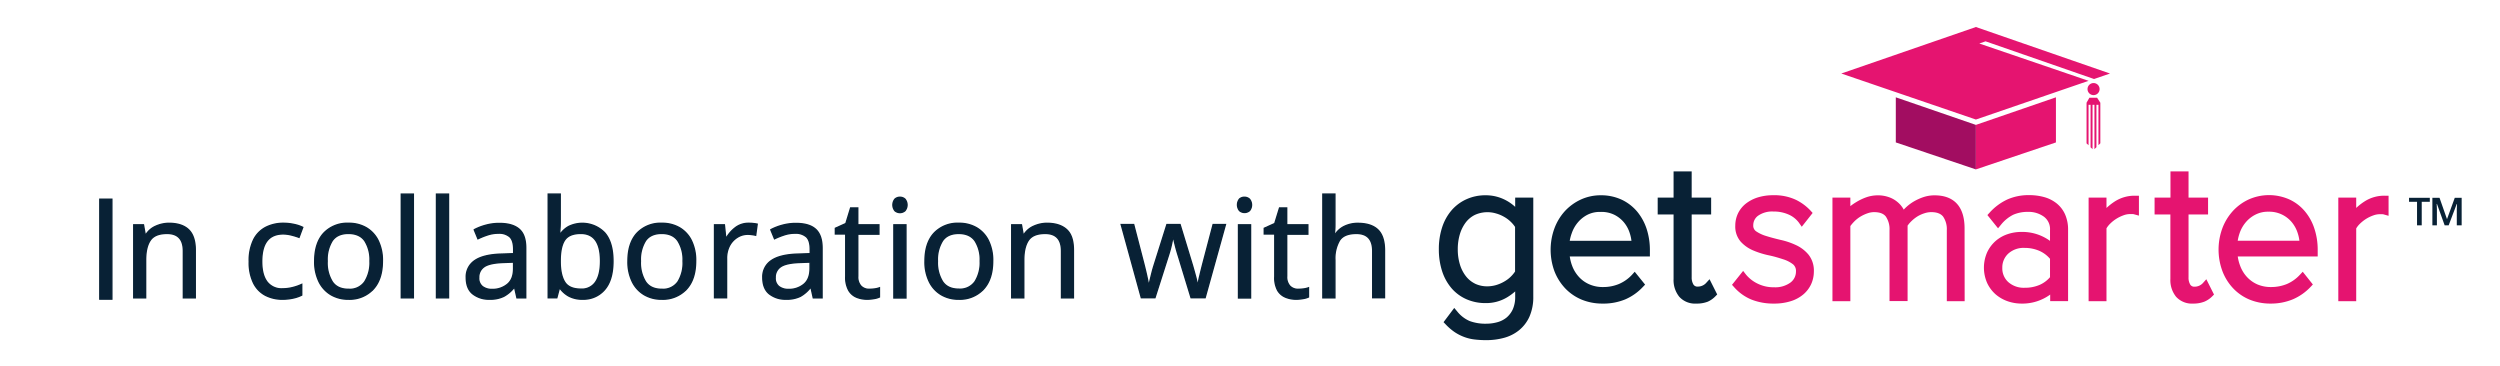 <svg xmlns="http://www.w3.org/2000/svg" viewBox="0 0 878.36 128.58"><defs><style>.cls-1,.cls-4{fill:#082135;}.cls-1{stroke:#082135;stroke-miterlimit:10;stroke-width:0.5px;}.cls-2{fill:#e51470;}.cls-3{fill:#a20d61;}</style></defs><g id="Layer_1" data-name="Layer 1"><path class="cls-1" d="M59.31,78.47c3.06,0,5.38.75,6.94,2.25s2.35,3.9,2.35,7.19v16.72H64.43V88.19c0-4.12-1.91-6.18-5.75-6.18q-4.26,0-5.89,2.4t-1.63,6.9v13.32H47V79h3.4l.62,3.5h.24a7.58,7.58,0,0,1,3.45-3A11.38,11.38,0,0,1,59.31,78.47Z"/><path class="cls-1" d="M99.32,105.11a12.84,12.84,0,0,1-6.09-1.39,9.72,9.72,0,0,1-4.14-4.31,16.21,16.21,0,0,1-1.51-7.48,16.57,16.57,0,0,1,1.55-7.71,9.84,9.84,0,0,1,4.29-4.36,13.38,13.38,0,0,1,6.18-1.39,16.86,16.86,0,0,1,3.76.41,12.86,12.86,0,0,1,3,1l-1.3,3.5a24.91,24.91,0,0,0-2.68-.82,12.13,12.13,0,0,0-2.87-.38q-7.58,0-7.57,9.72,0,4.65,1.84,7.12a6.41,6.41,0,0,0,5.49,2.47A14.84,14.84,0,0,0,103,101a18.14,18.14,0,0,0,3-1.06v3.74a12.2,12.2,0,0,1-2.85,1A17,17,0,0,1,99.32,105.11Z"/><path class="cls-1" d="M134.34,91.74q0,6.38-3.23,9.87a11.35,11.35,0,0,1-8.75,3.5,11.74,11.74,0,0,1-6.06-1.56A10.83,10.83,0,0,1,112.11,99a15.83,15.83,0,0,1-1.53-7.26q0-6.37,3.18-9.82a11.33,11.33,0,0,1,8.75-3.45A12,12,0,0,1,128.64,80a10.62,10.62,0,0,1,4.19,4.5A15.63,15.63,0,0,1,134.34,91.74Zm-19.4,0A12.68,12.68,0,0,0,116.73,99c1.2,1.78,3.11,2.66,5.73,2.66a6.4,6.4,0,0,0,5.7-2.66A12.59,12.59,0,0,0,130,91.74a12.29,12.29,0,0,0-1.82-7.14C127,82.88,125,82,122.41,82s-4.52.87-5.7,2.59A12.53,12.53,0,0,0,114.94,91.74Z"/><path class="cls-1" d="M145.22,104.63H141V68.21h4.22Z"/><path class="cls-1" d="M157.58,104.63h-4.22V68.21h4.22Z"/><path class="cls-1" d="M175.45,78.52c3.13,0,5.45.68,7,2.06s2.25,3.56,2.25,6.56v17.49h-3.06l-.82-3.64h-.19A11.77,11.77,0,0,1,177,104.1a10.74,10.74,0,0,1-5.08,1,9,9,0,0,1-5.79-1.85c-1.54-1.22-2.3-3.15-2.3-5.77a6.76,6.76,0,0,1,3-5.92q3-2.08,9.29-2.27l4.36-.15V87.62c0-2.14-.46-3.62-1.39-4.46a5.67,5.67,0,0,0-3.93-1.24,12.14,12.14,0,0,0-3.83.6,27.68,27.68,0,0,0-3.4,1.36l-1.3-3.16a19.2,19.2,0,0,1,4-1.56A17.64,17.64,0,0,1,175.45,78.52Zm5,13.56-3.78.14q-4.8.19-6.64,1.53a4.42,4.42,0,0,0-1.84,3.79,3.71,3.71,0,0,0,1.32,3.16,5.38,5.38,0,0,0,3.37,1,8.18,8.18,0,0,0,5.39-1.8c1.46-1.2,2.18-3,2.18-5.53Z"/><path class="cls-1" d="M196.82,68.21v8.87c0,1.08,0,2.1-.07,3s-.1,1.69-.17,2.23h.24a8.89,8.89,0,0,1,3-2.73,10.92,10.92,0,0,1,12.63,2.23q2.9,3.33,2.9,9.94t-2.93,10a9.69,9.69,0,0,1-7.66,3.35,9.87,9.87,0,0,1-4.94-1.1,9.56,9.56,0,0,1-3-2.64h-.33l-.87,3.26h-3V68.21ZM204.06,82c-2.75,0-4.64.79-5.68,2.35s-1.56,4-1.56,7.29v.19q0,4.74,1.56,7.26t5.77,2.51a5.76,5.76,0,0,0,5.15-2.54c1.14-1.69,1.7-4.13,1.7-7.33Q211,82,204.06,82Z"/><path class="cls-1" d="M244.4,91.74q0,6.38-3.23,9.87a11.35,11.35,0,0,1-8.75,3.5,11.74,11.74,0,0,1-6.06-1.56A10.83,10.83,0,0,1,222.17,99a15.83,15.83,0,0,1-1.53-7.26q0-6.37,3.18-9.82a11.33,11.33,0,0,1,8.75-3.45A12,12,0,0,1,238.7,80a10.62,10.62,0,0,1,4.19,4.5A15.63,15.63,0,0,1,244.4,91.74Zm-19.4,0A12.68,12.68,0,0,0,226.79,99c1.2,1.78,3.11,2.66,5.73,2.66a6.4,6.4,0,0,0,5.7-2.66A12.59,12.59,0,0,0,240,91.74a12.29,12.29,0,0,0-1.82-7.14C237,82.88,235.09,82,232.47,82s-4.52.87-5.7,2.59A12.53,12.53,0,0,0,225,91.74Z"/><path class="cls-1" d="M263,78.47c.48,0,1,0,1.53.07a11.79,11.79,0,0,1,1.49.22l-.53,3.88a11.74,11.74,0,0,0-1.39-.24,10.2,10.2,0,0,0-1.39-.1,6.83,6.83,0,0,0-3.69,1.08,7.74,7.74,0,0,0-2.75,3,9.46,9.46,0,0,0-1,4.53v13.7h-4.22V79h3.45l.48,4.69h.19A12.15,12.15,0,0,1,258.37,80,7.42,7.42,0,0,1,263,78.47Z"/><path class="cls-1" d="M279.62,78.52c3.13,0,5.45.68,6.95,2.06s2.25,3.56,2.25,6.56v17.49h-3.07l-.81-3.64h-.19a11.77,11.77,0,0,1-3.55,3.11,10.8,10.8,0,0,1-5.08,1,9,9,0,0,1-5.8-1.85c-1.53-1.22-2.3-3.15-2.3-5.77a6.79,6.79,0,0,1,3-5.92c2-1.39,5.11-2.15,9.3-2.27l4.36-.15V87.62c0-2.14-.46-3.62-1.39-4.46a5.7,5.7,0,0,0-3.93-1.24,12.14,12.14,0,0,0-3.83.6,27.06,27.06,0,0,0-3.4,1.36l-1.3-3.16a19.2,19.2,0,0,1,4-1.56A17.64,17.64,0,0,1,279.62,78.52Zm5,13.56-3.79.14q-4.78.19-6.63,1.53a4.42,4.42,0,0,0-1.85,3.79,3.71,3.71,0,0,0,1.32,3.16,5.43,5.43,0,0,0,3.38,1,8.18,8.18,0,0,0,5.39-1.8q2.17-1.8,2.18-5.53Z"/><path class="cls-1" d="M305.35,101.66a14.7,14.7,0,0,0,2-.14,7.81,7.81,0,0,0,1.63-.39v3.21a6.69,6.69,0,0,1-1.91.55,13.48,13.48,0,0,1-2.4.22,9.58,9.58,0,0,1-3.71-.7,5.7,5.7,0,0,1-2.76-2.42,9.32,9.32,0,0,1-1.05-4.84V82.21h-3.64v-2l3.69-1.67,1.67-5.47h2.49V79h7.43v3.26h-7.43V97.06a4.73,4.73,0,0,0,1.13,3.47A3.93,3.93,0,0,0,305.35,101.66Z"/><path class="cls-1" d="M316.23,69.32a2.54,2.54,0,0,1,1.7.64,3.18,3.18,0,0,1,0,4.08,2.68,2.68,0,0,1-3.48,0,3.25,3.25,0,0,1,0-4.08A2.56,2.56,0,0,1,316.23,69.32ZM318.29,79v25.68h-4.22V79Z"/><path class="cls-1" d="M348.76,91.74q0,6.38-3.24,9.87a11.32,11.32,0,0,1-8.74,3.5,11.74,11.74,0,0,1-6.06-1.56A10.83,10.83,0,0,1,326.53,99,15.7,15.7,0,0,1,325,91.74q0-6.37,3.19-9.82a11.31,11.31,0,0,1,8.74-3.45A12,12,0,0,1,343.06,80a10.68,10.68,0,0,1,4.19,4.5A15.63,15.63,0,0,1,348.76,91.74Zm-19.41,0a12.67,12.67,0,0,0,1.8,7.21c1.2,1.78,3.11,2.66,5.73,2.66a6.42,6.42,0,0,0,5.7-2.66,12.59,12.59,0,0,0,1.82-7.21,12.29,12.29,0,0,0-1.82-7.14c-1.22-1.72-3.13-2.59-5.75-2.59s-4.52.87-5.7,2.59A12.45,12.45,0,0,0,329.35,91.74Z"/><path class="cls-1" d="M367.78,78.47c3.07,0,5.38.75,7,2.25s2.35,3.9,2.35,7.19v16.72h-4.17V88.19q0-6.18-5.75-6.18c-2.84,0-4.81.8-5.89,2.4s-1.63,3.9-1.63,6.9v13.32h-4.22V79h3.4l.62,3.5h.24a7.58,7.58,0,0,1,3.45-3A11.38,11.38,0,0,1,367.78,78.47Z"/><path class="cls-1" d="M418.48,104.58l-4.41-14.47c-.42-1.31-.79-2.59-1.1-3.83s-.55-2.24-.68-3h-.19c-.13.73-.33,1.72-.62,3s-.66,2.54-1.1,3.88l-4.6,14.42H401L393.94,78.9h4.36l3.55,13.7c.35,1.38.69,2.77,1,4.17s.55,2.57.68,3.5h.19c.09-.54.24-1.21.43-2s.4-1.64.62-2.52.45-1.67.67-2.37L410,78.9h4.6L419,93.37c.32,1.12.66,2.32,1,3.59a28.19,28.19,0,0,1,.72,3.26h.19a30.94,30.94,0,0,1,.65-3.3c.33-1.41.69-2.85,1.07-4.32l3.6-13.7h4.31l-7.14,25.68Z"/><path class="cls-1" d="M437.31,69.32A2.54,2.54,0,0,1,439,70,3.18,3.18,0,0,1,439,74a2.68,2.68,0,0,1-3.48,0,3.25,3.25,0,0,1,0-4.08A2.56,2.56,0,0,1,437.31,69.32ZM439.37,79v25.68h-4.22V79Z"/><path class="cls-1" d="M456.09,101.66a14.7,14.7,0,0,0,2-.14,7.81,7.81,0,0,0,1.63-.39v3.21a6.78,6.78,0,0,1-1.92.55,13.37,13.37,0,0,1-2.39.22,9.58,9.58,0,0,1-3.71-.7A5.7,5.7,0,0,1,448.9,102a9.32,9.32,0,0,1-1-4.84V82.21H444.2v-2l3.69-1.67,1.68-5.47h2.49V79h7.43v3.26h-7.43V97.06a4.73,4.73,0,0,0,1.13,3.47A3.93,3.93,0,0,0,456.09,101.66Z"/><path class="cls-1" d="M469,68.21V78.9a25.24,25.24,0,0,1-.24,3.59h.29a7.92,7.92,0,0,1,3.38-3,10.69,10.69,0,0,1,4.62-1q4.65,0,7,2.22t2.38,7.17v16.72H482.3V88.19q0-6.18-5.75-6.18-4.32,0-5.92,2.42A12.53,12.53,0,0,0,469,91.36v13.27h-4.21V68.21Z"/><path class="cls-1" d="M39.29,105.09H35.08V70h4.21Z"/></g><g id="Layer_2" data-name="Layer 2"><path class="cls-2" d="M741.34,25.83,694.22,9.49,646.93,25.83,694.22,42l39.59-13.6L695.42,15.29l2.19-.77,38.12,13.24,5.61-1.93Zm-5.79,7.59a2.12,2.12,0,1,0-2.11-2.11,2.12,2.12,0,0,0,2.11,2.11Zm-1.45.91-1,1.76V50.37l.7.66V36.83h.71V51.75l.69.65V36.82h.67V52.4l.7-.69V36.82h.71V51l.66-.66V36.09l-1.14-1.76Z"/><polygon class="cls-2" points="722.34 50.04 722.34 34.19 694.21 43.88 694.21 59.52 722.34 50.04 722.34 50.04"/><polygon class="cls-3" points="666.08 50.04 666.08 34.19 694.21 43.88 694.21 59.52 666.08 50.04 666.08 50.04"/><path class="cls-2" d="M797.69,106.66a19.14,19.14,0,0,1-7.33-1.4,16.82,16.82,0,0,1-5.79-4,18.17,18.17,0,0,1-3.76-6.06,21.78,21.78,0,0,1,0-15,18.85,18.85,0,0,1,3.64-6A17.53,17.53,0,0,1,790,70.11a17.51,17.51,0,0,1,14.43,0,15.69,15.69,0,0,1,5.45,4.22,18.1,18.1,0,0,1,3.31,6.13,23.46,23.46,0,0,1,1.12,7.28V90.1H786.22a14.7,14.7,0,0,0,.87,3.35,11.86,11.86,0,0,0,2.38,3.88,11,11,0,0,0,3.64,2.59,12,12,0,0,0,4.86.93,14.49,14.49,0,0,0,5.53-1.07A13.43,13.43,0,0,0,808,96.6l1.05-1.12,3.56,4.47-.79.84a18.67,18.67,0,0,1-6.21,4.36A20,20,0,0,1,797.69,106.66Zm-27.14,0a7.47,7.47,0,0,1-6-2.4,9.28,9.28,0,0,1-2-6.26V75.36H757V69.43h5.58V60.21h6.35v9.22h6.86v5.93h-6.86V97.45a4.68,4.68,0,0,0,.63,2.59,1.65,1.65,0,0,0,1.54.68,3.77,3.77,0,0,0,1.63-.36,4.1,4.1,0,0,0,1.15-.8l1.3-1.45,2.7,5.38-.68.68a8.6,8.6,0,0,1-2.72,1.82A10.54,10.54,0,0,1,770.55,106.66Zm-60.42,0a14.78,14.78,0,0,1-4.72-.81,13,13,0,0,1-4.23-2.41,12.15,12.15,0,0,1-3-4,13.36,13.36,0,0,1,0-10.8,12.14,12.14,0,0,1,3-4,12.3,12.3,0,0,1,4.21-2.38,14.94,14.94,0,0,1,4.74-.77,16.53,16.53,0,0,1,10.13,3.14v-3.8a5.42,5.42,0,0,0-2.12-4.68,9.14,9.14,0,0,0-5.63-1.71,12.56,12.56,0,0,0-5.15,1A13.05,13.05,0,0,0,703,79l-1,1.21-3.74-4.65.77-.84a19.51,19.51,0,0,1,6.15-4.6,18.34,18.34,0,0,1,7.82-1.56,19.4,19.4,0,0,1,5.18.68,12.23,12.23,0,0,1,4.37,2.19,10.37,10.37,0,0,1,3,3.89,13.14,13.14,0,0,1,1.06,5.4v25.07h-6.29V103.5A16.58,16.58,0,0,1,710.13,106.66Zm-86.86,0a21,21,0,0,1-7.79-1.36,16.44,16.44,0,0,1-6.19-4.39l-.76-.84,3.91-4.89,1,1.29a12.05,12.05,0,0,0,4,3.14,12.59,12.59,0,0,0,5.82,1.32,9.06,9.06,0,0,0,5.8-1.65A4.79,4.79,0,0,0,631,95.41,3,3,0,0,0,630,92.89a10.87,10.87,0,0,0-3.52-1.8c-1.53-.5-3.18-1-5-1.38A29.75,29.75,0,0,1,616,88a12.5,12.5,0,0,1-4.41-3.09,8.09,8.09,0,0,1-1.91-5.63,10.07,10.07,0,0,1,.92-4.23,9.93,9.93,0,0,1,2.71-3.44,13.25,13.25,0,0,1,4.19-2.22,18,18,0,0,1,5.52-.8,17.78,17.78,0,0,1,7.93,1.6,17.6,17.6,0,0,1,5.16,3.8l.75.83-3.82,4.85-1-1.43a9,9,0,0,0-3.55-2.83,12.7,12.7,0,0,0-5.4-1.09,8.62,8.62,0,0,0-5.38,1.46A4.09,4.09,0,0,0,616,79.13a2.38,2.38,0,0,0,1,2.14,12.77,12.77,0,0,0,3.57,1.66c1.42.45,3,.87,5,1.35A25.62,25.62,0,0,1,631,86.11a12.56,12.56,0,0,1,4.41,3.36,9,9,0,0,1,1.88,5.94,10.83,10.83,0,0,1-.93,4.38,10.61,10.61,0,0,1-2.77,3.65,12.58,12.58,0,0,1-4.42,2.38A19.19,19.19,0,0,1,623.27,106.66Zm67-.84H684V80.89a7.76,7.76,0,0,0-1.32-4.82c-.82-1-2.16-1.54-4.12-1.54a7.66,7.66,0,0,0-2.39.39A11.36,11.36,0,0,0,673.74,76a13,13,0,0,0-2.15,1.68,10.64,10.64,0,0,0-1.37,1.6v26.5h-6.35V80.89a7.86,7.86,0,0,0-1.31-4.83c-.78-1-2.14-1.53-4.14-1.53a7.06,7.06,0,0,0-2.3.42,13.33,13.33,0,0,0-2.43,1.13,11.49,11.49,0,0,0-2.13,1.66,15.65,15.65,0,0,0-1.45,1.68v26.4h-6.29V69.43h6.29v3A18.93,18.93,0,0,1,652.19,71a18.56,18.56,0,0,1,3.48-1.67,12.27,12.27,0,0,1,4-.7,11.43,11.43,0,0,1,3.89.61,9.35,9.35,0,0,1,3,1.65,9.09,9.09,0,0,1,2.09,2.38l.21.38c.2-.21.4-.42.61-.62a15.77,15.77,0,0,1,2.9-2.22,18.36,18.36,0,0,1,3.4-1.55,12.33,12.33,0,0,1,3.92-.63c6.9,0,10.55,4,10.55,11.6Zm137.57,0h-6.29V69.43h6.29v3.63a19.53,19.53,0,0,1,2.95-2.3,12.76,12.76,0,0,1,7.1-2h1.32v7.06l-1.69-.48a2.05,2.05,0,0,0-.51-.08h-.94a6.73,6.73,0,0,0-2.26.44,12.67,12.67,0,0,0-2.54,1.23,13.14,13.14,0,0,0-2.19,1.75,7.7,7.7,0,0,0-1.24,1.58Zm-87.74,0h-6.28V69.43h6.28v3.64a20.66,20.66,0,0,1,2.95-2.31,12.88,12.88,0,0,1,7.12-2h1.33v7l-1.68-.46a2,2,0,0,0-.53-.09h-.94a6.64,6.64,0,0,0-2.28.44,13.16,13.16,0,0,0-2.53,1.23,12.81,12.81,0,0,0-2.18,1.74,8.3,8.3,0,0,0-1.26,1.6ZM711.39,87.1a8,8,0,0,0-5.79,2,6.58,6.58,0,0,0-2.1,5,6.48,6.48,0,0,0,2.09,5,8.16,8.16,0,0,0,5.8,2,12.85,12.85,0,0,0,5.2-1,10.13,10.13,0,0,0,3.67-2.71V90.93a10.41,10.41,0,0,0-3.69-2.77A12.87,12.87,0,0,0,711.39,87.1Zm74.82-2.52h21.67a13.15,13.15,0,0,0-.6-2.69,11.38,11.38,0,0,0-2-3.73A10.27,10.27,0,0,0,797,74.38a9.66,9.66,0,0,0-4.61,1.05A10.78,10.78,0,0,0,789,78.14a11.85,11.85,0,0,0-2.11,3.74A15.48,15.48,0,0,0,786.21,84.58Z"/><path class="cls-4" d="M522.14,119.51a35.4,35.4,0,0,1-4-.23,15.42,15.42,0,0,1-3.69-.88,16.2,16.2,0,0,1-3.34-1.7,19,19,0,0,1-3.15-2.7l-.78-.81,3.76-5,1.07,1.27a11.41,11.41,0,0,0,4.31,3.32,15.8,15.8,0,0,0,5.86.95,14.48,14.48,0,0,0,4-.55,8.65,8.65,0,0,0,3.19-1.65,8.45,8.45,0,0,0,2.16-2.9,10.54,10.54,0,0,0,.82-4.4v-1.85a18.9,18.9,0,0,1-2.88,2.11,14.33,14.33,0,0,1-7.53,2,16.42,16.42,0,0,1-6.67-1.34,14.72,14.72,0,0,1-5.27-3.87,17.53,17.53,0,0,1-3.32-6,24.59,24.59,0,0,1-1.15-7.72,24.3,24.3,0,0,1,1.15-7.67,17.4,17.4,0,0,1,3.32-6,15.1,15.1,0,0,1,5.26-3.9,15.94,15.94,0,0,1,6.68-1.38,14.91,14.91,0,0,1,7.32,1.85,15.61,15.61,0,0,1,3.09,2.22V69.43h6.36v34.71a17.06,17.06,0,0,1-1.35,7.12,13.1,13.1,0,0,1-3.7,4.81,14.39,14.39,0,0,1-5.35,2.66A23.68,23.68,0,0,1,522.14,119.51ZM596,106.66a7.44,7.44,0,0,1-6-2.4,9.28,9.28,0,0,1-2-6.26V75.36h-5.58V69.43h5.58V60.21h6.36v9.22h6.84v5.93h-6.84V97.45A4.69,4.69,0,0,0,595,100a1.64,1.64,0,0,0,1.54.69,3.81,3.81,0,0,0,1.64-.36,3.87,3.87,0,0,0,1.16-.81l1.3-1.42,2.69,5.36-.67.68A8.64,8.64,0,0,1,600,106,10.56,10.56,0,0,1,596,106.66Zm-33,0a18.9,18.9,0,0,1-7.32-1.4,17,17,0,0,1-5.8-4,18.43,18.43,0,0,1-3.75-6,21.86,21.86,0,0,1,0-15,18.71,18.71,0,0,1,3.66-6.06,17.78,17.78,0,0,1,5.58-4.07,16.63,16.63,0,0,1,7.05-1.52,17,17,0,0,1,7.39,1.57,16,16,0,0,1,5.44,4.22,18.61,18.61,0,0,1,3.32,6.13,23.94,23.94,0,0,1,1.11,7.28V90.1H551.53a15.07,15.07,0,0,0,.86,3.36,11.87,11.87,0,0,0,2.4,3.88,10.66,10.66,0,0,0,3.64,2.57,11.72,11.72,0,0,0,4.85.94,14.29,14.29,0,0,0,5.52-1.07,13.51,13.51,0,0,0,4.55-3.19l1-1.11L578,100l-.8.83a18.51,18.51,0,0,1-6.19,4.36A20,20,0,0,1,563,106.66Zm-44.78-7a9.87,9.87,0,0,0,4.38.94,11.16,11.16,0,0,0,3-.43,12.91,12.91,0,0,0,2.84-1.21,11.07,11.07,0,0,0,3.87-3.57V79.73a10.66,10.66,0,0,0-1.52-1.81,11.13,11.13,0,0,0-2.34-1.74A12.09,12.09,0,0,0,525.64,75a10.61,10.61,0,0,0-7.44.5A9.22,9.22,0,0,0,515,78.13a13.14,13.14,0,0,0-2.08,4.15,18.3,18.3,0,0,0-.74,5.3,18.1,18.1,0,0,0,.74,5.3A12.67,12.67,0,0,0,515,97,9.15,9.15,0,0,0,518.21,99.64Zm33.31-15.06h21.67a13.7,13.7,0,0,0-.6-2.7,11.18,11.18,0,0,0-2-3.72,10.44,10.44,0,0,0-3.42-2.72,10.21,10.21,0,0,0-4.84-1,9.57,9.57,0,0,0-4.61,1,11,11,0,0,0-3.38,2.71,11.85,11.85,0,0,0-2.11,3.73A14.93,14.93,0,0,0,551.52,84.58Z"/><path class="cls-4" d="M850.86,79.18h-1.65V70.91H846.4V69.49h7.3v1.42h-2.84Zm8.06,0-2.7-7.52h-.11l.08,1.74v5.78H854.6V69.49h2.51L859.74,77l2.73-7.51h2.42v9.69h-1.71V73.53l.08-1.84h-.11l-2.83,7.49Z"/></g></svg>
